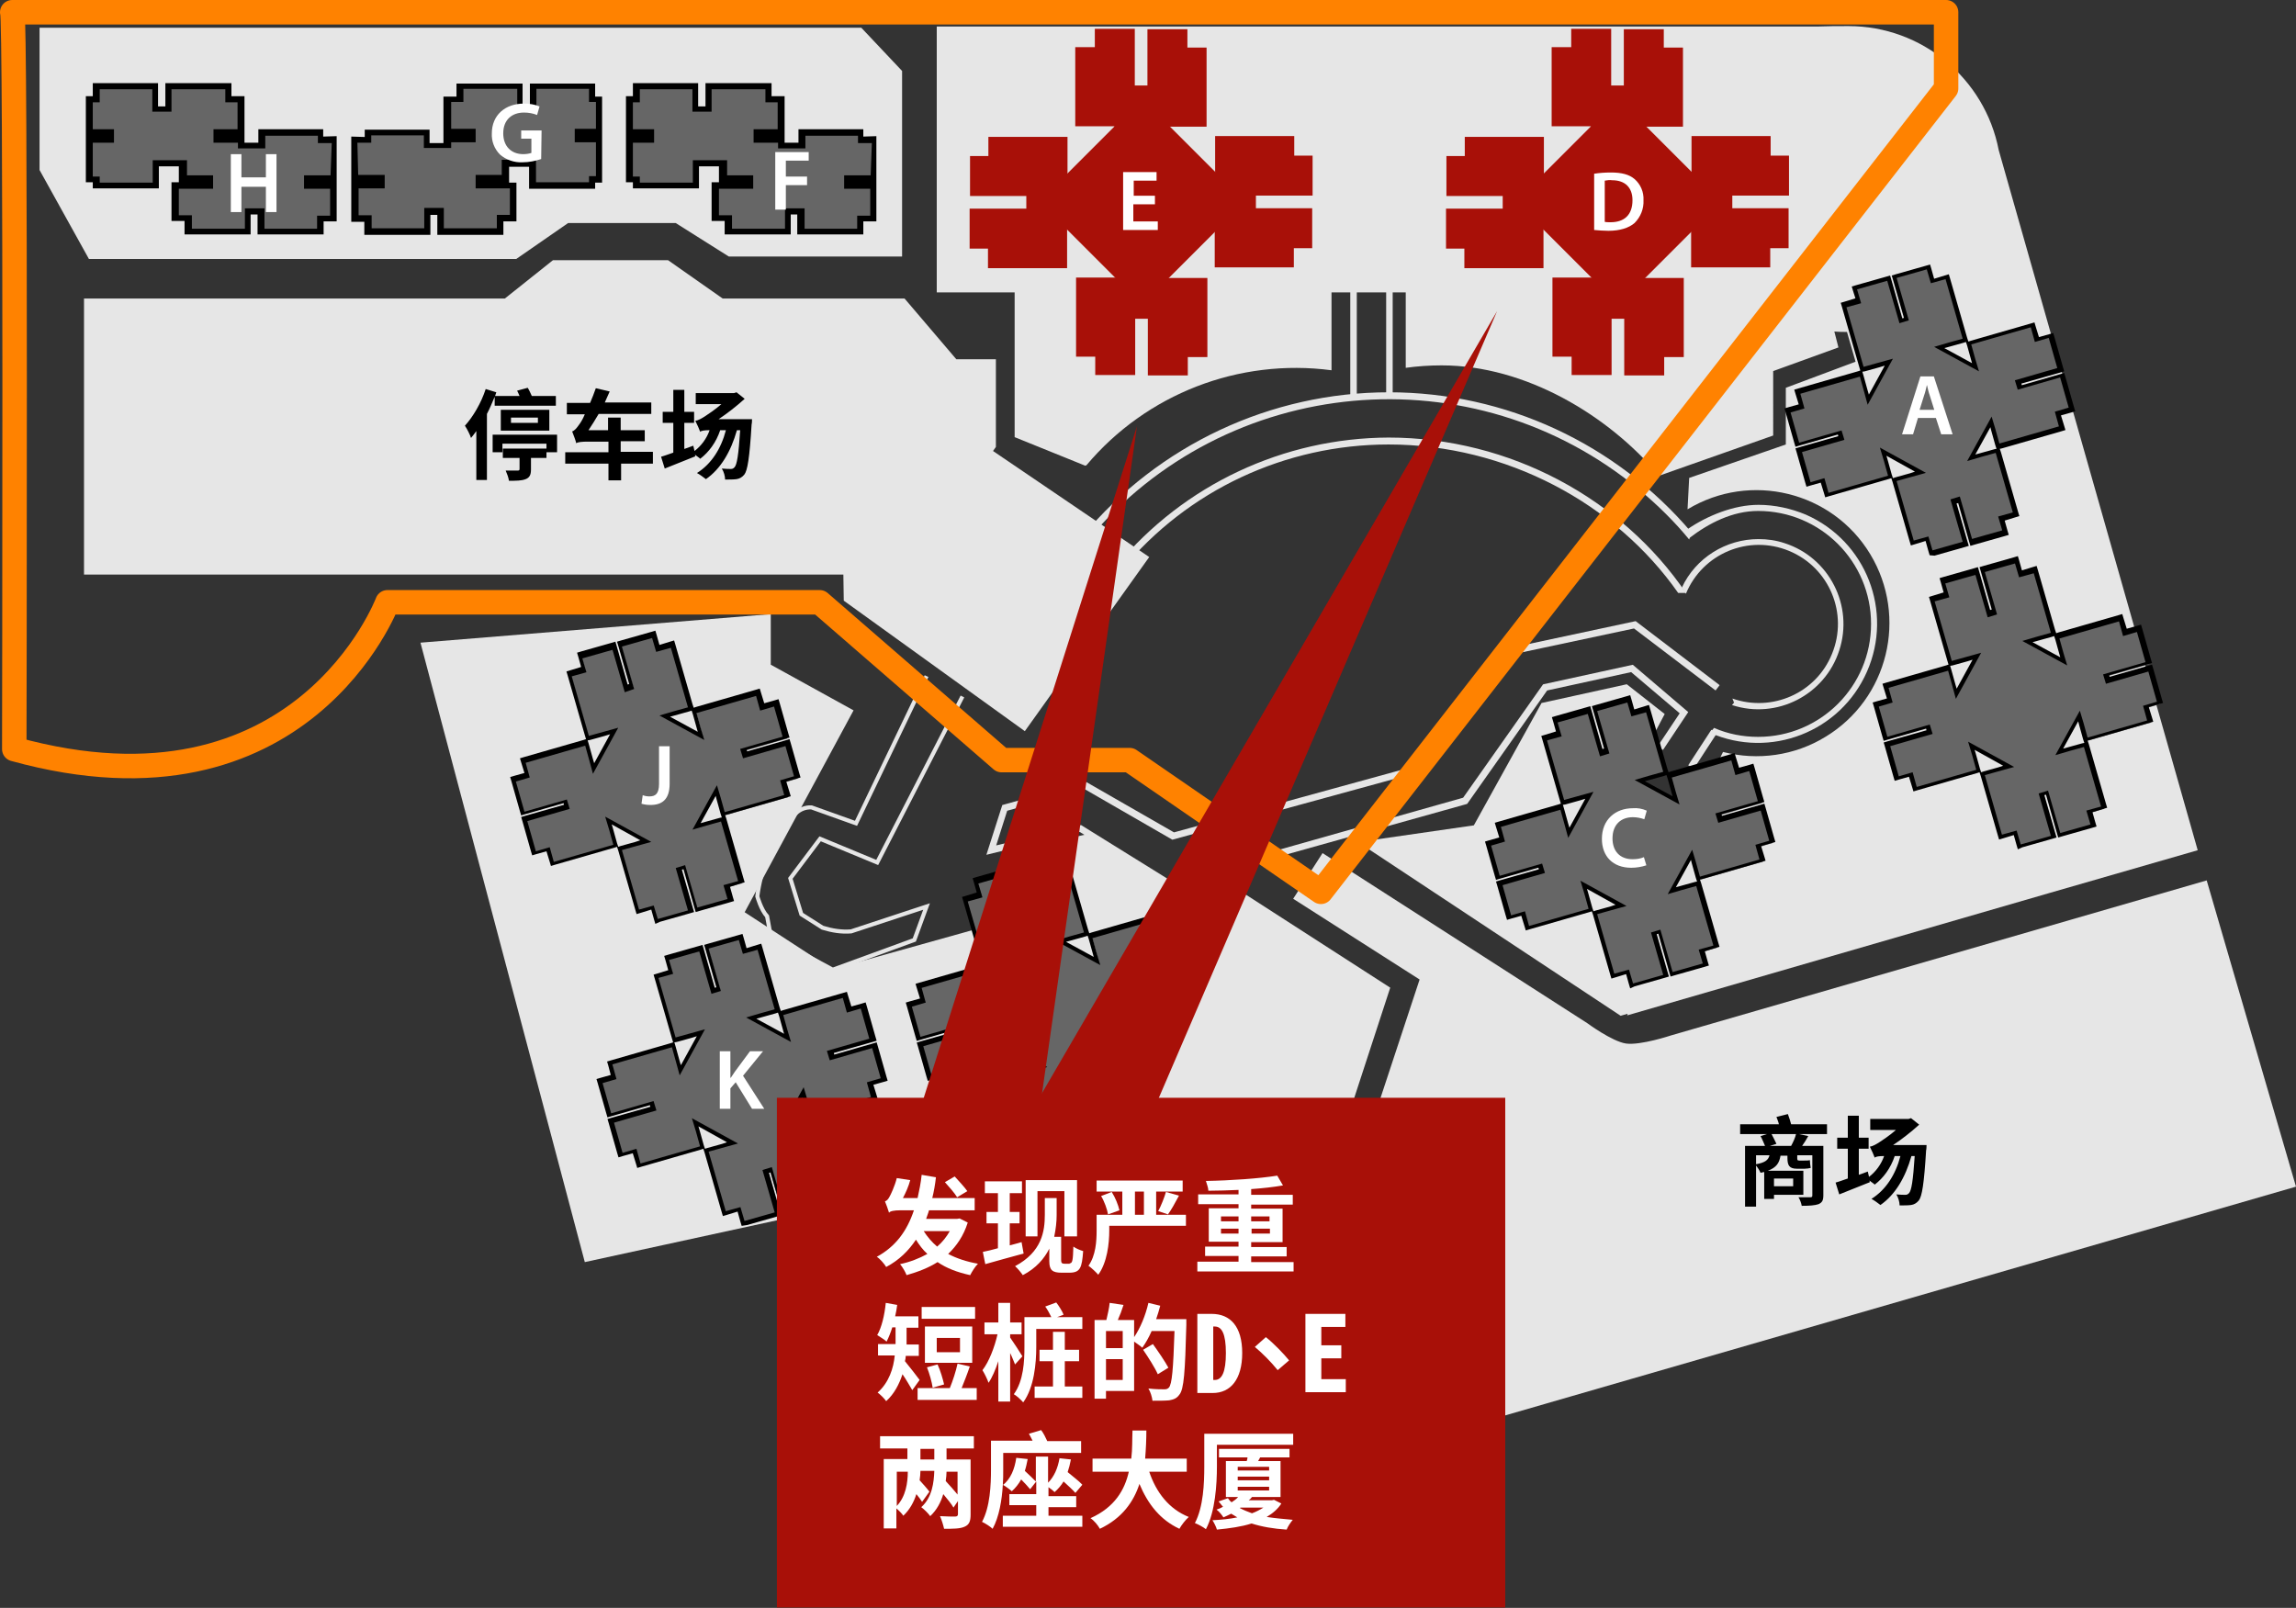 <?xml version="1.0" encoding="utf-8"?>
<!-- Generator: Adobe Illustrator 25.2.3, SVG Export Plug-In . SVG Version: 6.00 Build 0)  -->
<svg version="1.1" id="Layer_1" xmlns="http://www.w3.org/2000/svg" xmlns:xlink="http://www.w3.org/1999/xlink" x="0px" y="0px"
	 viewBox="0 0 563 394.3" style="enable-background:new 0 0 563 394.3;" xml:space="preserve">
<rect x="0" y="0" width="563" height="394.3" fill="#333333" stroke="none"/>
<style type="text/css">
	.st0{fill:#E6E6E6;}
	.st1{fill:none;stroke:#E6E6E6;stroke-miterlimit:10;}
	.st2{fill:#666666;}
	.st3{fill:#A81008;}
	.st4{fill:none;stroke:#FF8200;stroke-width:6;stroke-linecap:round;stroke-linejoin:round;}
	.st5{fill:#FFFFFF;}
	.st6{enable-background:new    ;}
</style>
<path id="Path_69" class="st0" d="M221.2,62.9h-42.5l-13-8.2h-26.4l-12.7,8.8H21.8L9.7,41.7V6.8h201.5l10,10.6V62.9z"/>
<path id="Path_70" class="st0" d="M243.5,110.6l0.7-1V88.1h-9.7l-12.7-14.9h-44.6l-13.4-9.4h-28.2l-11.8,9.4H20.6v67.7h186.2
	l0.1,6.4l44.4,32l30.5-42.7L243.5,110.6z"/>
<path id="Path_71" class="st0" d="M538.9,208.5L490.1,36.8c-3.4-17.6-18.9-30.4-36.8-30.4c-2.7,0-5.2,0-7.5,0.1H229.7v65.2h19.1
	v35.5l17.3,7l0.3-0.1c14.7-17.5,37.4-26.3,60.1-23.3V71.7h18.2v18.5c2.9-0.4,5.9-0.6,8.8-0.6c20.6,0,40.9,12.3,53.2,26.9l0.3,0.1
	l27.8-9.8V91l16-5.8l-1-3.9c1,0.1,2.1,0.1,3.1,0.1l2.1,7.3l-17.1,6.4V109l-23.7,8.2l-0.4,7.7c15.4-9.3,35.5-4.4,44.8,11
	s4.4,35.5-11,44.8c-7.5,4.6-16.6,5.9-25.1,3.7l-7.2,14.7l-5.5-0.4l-10-7.7l8.4-15.9l-9.3-7.3l-20.9,4.6l-16.6,30l-28.4,4.1
	l64.4,42.6l1.7-0.5L399,249l103.5-30l0,0L538.9,208.5z"/>
<path id="Path_72" class="st0" d="M563,291l-21.9-75.1l-131.3,38c0,0-7.5,2.5-11.1,2c-3.4-0.5-9.5-5-9.5-5l-64.9-41.7l-7.2,11.2
	l31,19.8l-16.6,50.3l26.4,51.9l6.3-4.3l2.8,9.6L563,291z"/>
<path id="Path_73" class="st0" d="M103.1,157.6l85.9-7V163l20.3,11.2l-26.7,49.5l21.5,14l37.9-10.6l4.9-18.2l20.9-4.6l19.7,13
	l11.5-2.1l41.9,27l-20.6,63.1l-126.8-6.7l-50.1,10.9L103.1,157.6z"/>
<path id="Path_74" class="st0" d="M431.2,123.8c-6.1,0-12.6,2.7-17.3,5.9v0.1l0.4,2.1c4.7-3.6,10.5-6.6,16.8-6.6
	c15.3,0,27.7,12.4,27.7,27.7s-12.4,27.7-27.7,27.7c-3.7,0-7.4-0.7-10.8-2.2l-1,1.2c14.8,6.5,32-0.2,38.5-15s-0.2-32-15-38.5
	C439.2,124.7,435.2,123.8,431.2,123.8L431.2,123.8z"/>
<path id="Path_75" class="st0" d="M431.2,132.2c-8,0-15.4,4.6-18.8,11.9l1,1.5c4.1-9.9,15.4-14.6,25.3-10.5s14.6,15.4,10.5,25.3
	c-3.9,9.6-14.7,14.3-24.4,10.9l0.4,1l-0.5,0.6c11,3.6,22.8-2.5,26.3-13.4c3.6-11-2.5-22.8-13.4-26.3
	C435.5,132.5,433.4,132.2,431.2,132.2L431.2,132.2z"/>
<path id="Path_76" class="st0" d="M340.6,96.2c-29,0-56.5,12.9-75.1,35.2l1.2,1.1c34-40.8,94.6-46.3,135.4-12.3
	c4.4,3.7,8.5,7.7,12.1,12.1l0.6-1.7C396.3,108.8,369.2,96.2,340.6,96.2z"/>
<path id="Path_77" class="st0" d="M273.9,138.6l1.2,1.1c16.1-19.5,40.1-30.7,65.4-30.7c28.8,0,55.6,14.4,71,36.4h1.9
	c-15.6-23-43.1-38.1-72.9-38.1C314.8,107.4,290.4,118.8,273.9,138.6z"/>
<g id="Group_147" transform="translate(910.562 407.387)">
	
		<rect id="Rectangle_80" x="-498.2" y="-224.5" transform="matrix(0.546 -0.838 0.838 0.546 -36.45 -514.63)" class="st0" width="10.4" height="1.6"/>
</g>
<g id="Group_148" transform="translate(738.274 381.019)">
	<path id="Path_78" class="st0" d="M-451.7-163.4l-21.8-13.6l-22.9,5.6l3.9-12.2l20.5-5.7l21.6,12.4l61.5-16.9l21.3-28.4l30.4-6.5
		l20.6,15.7l-1,1.3l-20-15.2l-29.1,6.2l-21.3,28.4l-62.8,17.2l-21.5-12.4l-19,5.3l-2.7,8.5l20.8-5l21.9,13.6l71.8-20.3l19.6-27.8
		l22-4.8l13.6,11.6l-6.2,9.3l-1.3-0.9l5.4-8.1l-11.9-10.1l-20.6,4.5l-19.6,27.8l-0.3,0.1L-451.7-163.4z"/>
</g>
<path id="Path_79" class="st0" d="M332.7,97.4V34.3h7.2v63.1h1.6V33.5c0-0.4-0.4-0.8-0.8-0.8l0,0h-8.8c-0.4,0-0.8,0.4-0.8,0.8l0,0
	v64.6L332.7,97.4z"/>
<path id="Path_80" class="st1" d="M227.2,165.8l-17.3,36.1L199,198c-1.5-0.1-2.9,0.5-3.9,1.5c0,0-7.6,6.7-9.4,20.3
	c0,0,0.9,3.3,2.4,4.9l0.9,4.9l15.2,8.2l20-7.3l3-8.2l-18.5,6.1c-2.4,0.2-4.7-0.2-7-0.9l-5.2-3.3l-2.7-8.8l7.3-9.7l14,5.8l20.9-40.7"
	/>
<g id="Group_149" transform="translate(517.551 248.991)">
	<path id="Path_81" class="st2" d="M-438.6-214.6v-1.9h-14.7v3.5h-5.1v-11.6h-3.2v-3.2h-14.5v5.5h-3.2v-5.5H-494v3.2h-1.7v19.6h1.7
		v1.5h14.7v-5.5h6.4v5.5l-1.8,0.1v7.8h3.2v3.3h14.7v-5.5h3.2v5.5h14.9v-3.2h3.2v-19.2L-438.6-214.6L-438.6-214.6z"/>
	<path id="Path_82" d="M-438.3-215.5v-1.8h-15.9v3.3h-3.4v-11.4h-3.2v-3.2H-477v5.7h-1.8v-5.7h-16v3.2h-1.7v21.1h1.7v1.5h16.2v-5.4
		h4.9l0,0l0,0v3.9h-1.8v9.5h3.2v3.3h16.2v-4.9h1.7v4.9h16.2v-3.2h3.2v-20.9L-438.3-215.5L-438.3-215.5z M-436.5-206h-6.5v3.3h6.4
		v6.6h-3.2v3.2h-12.9v-5h-4.8v5h-13v-3.3h-3.2v-6.5h0.2l0,0h8.2v-3.3h-6.4v-3.7h-8.4v5.5h-13v-1.5h-1.7v-8.3h5.2v-3.3h-5.2v-6.6h1.7
		v-3.2h12.9v5.5h4.7v-5.5h13.2v3.2h3v6.6h-0.1h-5.8v3.3h6v1.4h6.7v-3.1h12.9v1.8h3.4L-436.5-206z"/>
</g>
<g id="Group_150" transform="translate(649.992 248.991)">
	<path id="Path_83" class="st2" d="M-438.6-214.6v-1.9h-14.7v3.5h-5.1v-11.6h-3.2v-3.2h-14.5v5.5h-3.2v-5.5H-494v3.2h-1.7v19.6h1.7
		v1.5h14.7v-5.5h6.4v5.5l-1.8,0.1v7.8h3.2v3.3h14.7v-5.5h3.2v5.5h14.9v-3.2h3.2v-19.2L-438.6-214.6L-438.6-214.6z"/>
	<path id="Path_84" d="M-438.3-215.5v-1.8h-15.9v3.3h-3.4v-11.4h-3.2v-3.2H-477v5.7h-1.8v-5.7h-16v3.2h-1.7v21.1h1.7v1.5h16.2v-5.4
		h4.9l0,0l0,0v3.9h-1.8v9.5h3.2v3.3h16.2v-4.9h1.6v4.9h16.2v-3.2h3.2v-20.9L-438.3-215.5L-438.3-215.5z M-436.5-206h-6.5v3.3h6.4
		v6.6h-3.2v3.2h-12.9v-5h-4.8v5h-13v-3.3h-3.2v-6.5h0.2l0,0h8.2v-3.3h-6.4v-3.7h-8.4v5.5h-13v-1.5h-1.7v-8.3h5.2v-3.3h-5.2v-6.6h1.7
		v-3.2h12.9v5.5h4.7v-5.5h13.2v3.2h3v6.6h-0.1h-5.8v3.3h6v1.4h6.7v-3.1h12.9v1.8h3.4L-436.5-206z"/>
</g>
<g id="Group_151" transform="translate(582.634 248.991)">
	<path id="Path_85" class="st2" d="M-492.9-214.6v-1.9h14.7v3.5h5.1v-11.6h3.2v-3.2h14.5v5.5h3.2v-5.5h14.6v3.2h1.7v19.6h-1.7v1.5
		h-14.7v-5.5h-6.4v5.5l1.8,0.1v7.8h-3.2v3.3h-14.7v-5.5h-3.2v5.5h-14.9v-3.2h-3.2v-19.2L-492.9-214.6L-492.9-214.6z"/>
	<path id="Path_86" d="M-496.5-215.5v20.9h3.2v3.2h16.2v-4.9h1.7v4.9h16.2v-3.3h3.2v-9.5h-1.8v-3.9l0,0l0,0h4.9v5.4h16.2v-1.5h1.7
		v-21.1h-1.7v-3.2h-16v5.7h-1.8v-5.7h-16.2v3.2h-3.2v11.4h-3.4v-3.3h-15.9v1.8L-496.5-215.5z M-495-214h3.4v-1.8h12.9v3.1h6.7v-1.4
		h6v-3.3h-5.9h-0.1v-6.6h3v-3.2h13.2v5.5h4.7v-5.5h12.9v3.2h1.7v6.6h-5.2v3.3h5.2v8.3h-1.7v1.5h-13v-5.5h-8.4v3.7h-6.4v3.3h8.2l0,0
		h0.2v6.5h-3.2v3.3h-13v-5h-4.8v5h-12.9v-3.2h-3.2v-6.6h6.4v-3.3h-6.5L-495-214z"/>
</g>
<g id="Group_152" transform="translate(734.262 235.565)">
	
		<rect id="Rectangle_81" x="-472.1" y="-203.9" transform="matrix(0.707 -0.707 0.707 0.707 -1.508 -375.716)" class="st3" width="35.7" height="35.7"/>
	<path id="Path_87" class="st3" d="M-443.1-223.9v-4.5h-9.8v13.8h-3.1v-13.9h-9.8v4.5h-4.8v19.4h9.6v0.1h22.6v-19.4L-443.1-223.9
		L-443.1-223.9z"/>
	<path id="Path_88" class="st3" d="M-465.7-148.1v4.5h9.8v-13.8h3.1v13.9h9.8v-4.5h4.8v-19.4h-9.6v-0.1h-22.6v19.4L-465.7-148.1
		L-465.7-148.1z"/>
	<path id="Path_89" class="st3" d="M-417-174.7h4.5v-9.8h-13.8v-3.1h13.9v-9.8h-4.5v-4.8h-19.4v9.6h-0.1v22.6h19.4V-174.7z"/>
	<path id="Path_90" class="st3" d="M-491.9-197.3h-4.5v9.8h13.8v3.1h-13.9v9.8h4.5v4.8h19.4v-9.6h0.1V-202h-19.4V-197.3z"/>
</g>
<g id="Group_153" transform="translate(851.077 235.565)">
	
		<rect id="Rectangle_82" x="-472.1" y="-203.9" transform="matrix(0.707 -0.707 0.707 0.707 -1.508 -375.716)" class="st3" width="35.7" height="35.7"/>
	<path id="Path_91" class="st3" d="M-443.1-223.9v-4.5h-9.8v13.8h-3.1v-13.9h-9.8v4.5h-4.8v19.4h9.6v0.1h22.6v-19.4L-443.1-223.9
		L-443.1-223.9z"/>
	<path id="Path_92" class="st3" d="M-465.7-148.1v4.5h9.8v-13.8h3.1v13.9h9.8v-4.5h4.8v-19.4h-9.6v-0.1h-22.6v19.4L-465.7-148.1
		L-465.7-148.1z"/>
	<path id="Path_93" class="st3" d="M-417-174.7h4.5v-9.8h-13.8v-3.1h13.9v-9.8h-4.5v-4.8h-19.4v9.6h-0.1v22.6h19.4V-174.7z"/>
	<path id="Path_94" class="st3" d="M-491.9-197.3h-4.5v9.8h13.8v3.1h-13.9v9.8h4.5v4.8h19.4v-9.6h0.1V-202h-19.4V-197.3z"/>
</g>
<g id="Path_95" transform="translate(-267.635 -38.74)">
	<path class="st2" d="M741.1,174.3l-0.1-0.5l-0.9-2.9l-3.1,0.9l-0.5,0.1l-0.1-0.5l-4.2-14.6l-0.1-0.5l0.5-0.1l3.6-1l2.4-0.7
		l-9.2-5.1l0.6,2.2l1,3.6l0.1,0.5l-0.5,0.1L716,160l-0.5,0.1l-0.1-0.5l-0.9-3.1l-2.9,0.9l-0.5,0.1L711,157l-2.1-7.4l-0.1-0.5
		l0.5-0.1l10-2.9l-0.4-1.4l-9.9,2.9l-0.5,0.1l-0.1-0.5l-2.1-7.4l-0.1-0.5l0.5-0.1l2.9-0.9l-0.9-3.1l-0.1-0.5l0.5-0.1l14.6-4.2
		l0.5-0.1l0.1,0.5l1,3.6l0.6,2.1l5.1-9.2l-2.5,0.7l-3.6,1l-0.5,0.1l-0.1-0.5l-4.2-14.6l-0.1-0.5l0.5-0.1l3.1-0.9l-0.9-2.9l-0.1-0.5
		l0.5-0.1l7.4-2.1l0.5-0.1l0.1,0.5l2.9,10l1.4-0.4l-2.9-9.9l-0.1-0.5l0.5-0.1l7.4-2.1l0.5-0.1l0.1,0.5l0.9,2.9l3.1-0.9l0.5-0.1
		l0.1,0.5l4.2,14.6l0.1,0.5l-0.5,0.1l-3.6,1l-2.2,0.7l8.9,4.9l-0.5-1.9l-1-3.6l-0.1-0.5l0.5-0.1l14.6-4.2l0.5-0.1l0.1,0.5l0.9,3.1
		l2.9-0.9l0.5-0.1l0.1,0.5l2.1,7.4l0.1,0.5l-0.5,0.1l-10,2.9l0.4,1.4l9.9-2.9l0.5-0.1l0.1,0.5l2.1,7.4l0.1,0.5l-0.5,0.1L772,140
		l0.9,3.1l0.1,0.5l-0.5,0.1l-14.6,4.2l-0.5,0.1l-0.1-0.5l-1-3.6l-0.5-1.8l-4.9,8.8l2.3-0.7l3.6-1l0.5-0.1l0.1,0.5l4.2,14.6l0.1,0.5
		l-0.5,0.1l-3.1,0.9l0.9,2.9l0.1,0.5l-0.5,0.1l-7.4,2.1l-0.5,0.1l-0.1-0.5l-2.9-10l-1.3,0.4l2.9,9.9l0.1,0.5L749,172l-7.4,2.1
		L741.1,174.3z"/>
	<path d="M741.5,173.7l7.4-2.1l-3-10.4l2.3-0.7l3,10.4l7.4-2.1l-1-3.4l3.6-1l-4.2-14.6l-3.6,1l-3.4,1l6-10.9l0.9,3l1,3.6l14.6-4.2
		l-1-3.6l3.4-1l-2.1-7.4l-10.4,3l-0.7-2.3l10.4-3l-2.1-7.4l-3.4,1l-1-3.6l-14.6,4.2l1,3.6l0.9,3l-11-6l3.4-1l3.6-1l-4.2-14.6l-3.6,1
		l-1-3.4l-7.4,2.1l3,10.4l-2.3,0.7l-3-10.4l-7.4,2.1l1,3.4l-3.6,1l4.2,14.6l3.6-1l3.6-1l0,0l-6.2,11.3l-0.9-3.3l-1-3.6l-14.6,4.2
		l1,3.6l-3.4,1l2.1,7.4l10.4-3l0.7,2.3l-10.4,3l2.1,7.4l3.4-1l1,3.6l14.6-4.2l-1-3.6l-1-3.3l11.3,6.2l-3.6,1l-3.6,1l4.2,14.6l3.6-1
		L741.5,173.7 M740.8,174.9l-0.3-1l-0.7-2.5l-2.6,0.8l-1,0.3l-0.3-1l-4.2-14.6l-0.3-0.9l-0.6,0.2l-14.6,4.2l-1,0.3l-0.3-1l-0.8-2.6
		l-2.5,0.7l-1,0.3l-0.3-1l-2.1-7.4l-0.3-1l1-0.3l9.5-2.7l-0.1-0.4l-9.4,2.7l-1,0.3l-0.3-1l-2.1-7.4l-0.3-1l1-0.3l2.5-0.7l-0.8-2.6
		l-0.3-1l1-0.3l14.6-4.2l0.6-0.2l-0.3-1l-4.2-14.6l-0.3-1l1-0.3l2.6-0.8L722,110l-0.3-1l1-0.3l7.4-2.1l1-0.3l0.3,1l2.7,9.5l0.4-0.1
		l-2.7-9.4l-0.3-1l1-0.3l7.4-2.1l1-0.3l0.3,1l0.7,2.5l2.6-0.8l1-0.3l0.3,1l4.2,14.6l0.3,0.9l0.6-0.2l14.6-4.2l1-0.3l0.3,1l0.8,2.6
		l2.5-0.7l1-0.3l0.3,1l2.1,7.4l0.3,1l-1,0.3l-9.5,2.7l0.1,0.4l9.4-2.7l1-0.3l0.3,1l2.1,7.4l0.3,1l-1,0.3l-2.5,0.7l0.8,2.6l0.3,1
		l-1,0.3l-14.6,4.2l-0.5,0.1l0.3,0.9l4.2,14.6l0.3,1l-1,0.3l-2.6,0.8l0.7,2.5l0.3,1l-1,0.3l-7.4,2.1l-1,0.3l-0.3-1l-2.7-9.5
		l-0.4,0.1l2.7,9.4l0.3,1l-1,0.3L742,175L740.8,174.9z M730.2,150.5l0.3,1l1,3.6l0.3,0.9l0.6-0.2l3.6-1l1.2-0.4L730.2,150.5z
		 M755.7,143.5l-3.7,6.7l1.1-0.3l3.6-1l0.5-0.1l-0.3-0.9l-1-3.6L755.7,143.5z M724.3,129.9l0.3,1l1,3.6l0.3,1l3.9-7.1l-1.3,0.4
		l-3.6,1L724.3,129.9z M744.4,124.1l6.8,3.7l-0.2-0.7l-1-3.6l-0.3-0.9l-0.6,0.2l-3.6,1L744.4,124.1z"/>
</g>
<g id="Path_96" transform="translate(-222.564 -103.926)">
	<path class="st2" d="M622.6,345.7l-0.1-0.5l-0.9-2.9l-3.1,0.9l-0.5,0.1l-0.1-0.5l-4.2-14.6l-0.1-0.5l0.5-0.1l3.6-1l2.4-0.7
		l-9.2-5.1l0.6,2.2l1,3.6l0.1,0.5l-0.5,0.1l-14.6,4.2l-0.5,0.1l-0.1-0.5l-0.9-3.1l-2.9,0.9l-0.5,0.1l-0.1-0.5l-2.1-7.4l-0.1-0.5
		l0.5-0.1l10-2.9l-0.4-1.4l-9.9,2.9l-0.5,0.1l-0.1-0.5l-2.1-7.4l-0.1-0.5l0.5-0.1l2.9-0.9l-0.9-3.1l-0.1-0.5l0.5-0.1l14.6-4.2
		l0.5-0.1l0.1,0.5l1,3.6l0.6,2.1l5.1-9.2l-2.5,0.7l-3.6,1l-0.5,0.1l-0.1-0.5l-4.2-14.6l-0.1-0.5l0.5-0.1l3.1-0.9l-0.9-2.9l-0.1-0.5
		l0.5-0.1l7.4-2.1l0.5-0.1l0.1,0.5l2.9,10l1.4-0.4l-2.9-9.9l-0.1-0.5l0.5-0.1l7.4-2.1l0.5-0.1l0.1,0.5l0.9,2.9l3.1-0.9l0.5-0.1
		l0.1,0.5l4.2,14.6l0.1,0.5l-0.5,0.1l-3.6,1l-2.2,0.7l8.9,4.9l-0.5-1.9l-1-3.6l-0.1-0.5l0.5-0.1l14.6-4.2l0.5-0.1l0.1,0.5l0.9,3.1
		l2.9-0.9l0.5-0.1l0.1,0.5l2.1,7.4l0.1,0.5l-0.5,0.1l-10,2.9l0.4,1.4l9.9-2.9l0.5-0.1l0.1,0.5l2.1,7.4l0.1,0.5l-0.5,0.1l-2.9,0.9
		l0.9,3.1l0.1,0.5l-0.5,0.1l-14.6,4.2l-0.5,0.1l-0.1-0.5l-1-3.6l-0.5-1.8l-4.9,8.8l2.3-0.7l3.6-1l0.5-0.1l0.1,0.5l4.2,14.6l0.1,0.5
		l-0.5,0.1l-3.1,0.9l0.9,2.9l0.1,0.5l-0.5,0.1L633,343l-0.5,0.1l-0.1-0.5l-2.9-10l-1.4,0.4l2.9,9.9l0.1,0.5l-0.5,0.1l-7.4,2.1
		L622.6,345.7z"/>
	<path d="M623,345.1l7.4-2.1l-3-10.4l2.3-0.7l3,10.4l7.4-2.1l-1-3.4l3.6-1l-4.2-14.6l-3.6,1l-3.4,1l6-10.9l0.9,3l1,3.6l14.6-4.2
		l-1-3.6l3.4-1l-2.1-7.4l-10.4,3l-0.7-2.3l10.4-3l-2.1-7.4l-3.4,1l-1-3.6l-14.6,4.2l1,3.6l0.9,3l-11-6l3.4-1l3.6-1l-4.2-14.6l-3.6,1
		l-1-3.4l-7.4,2.1l3,10.4l-2.3,0.7l-3-10.4l-7.4,2.1l1,3.4l-3.6,1l4.2,14.6l3.6-1l3.6-1l0,0l-6.2,11.3l-0.9-3.3l-1-3.6l-14.6,4.2
		l1,3.6l-3.4,1l2.1,7.4l10.4-3l0.7,2.3l-10.4,3l2.1,7.4l3.4-1l1,3.6l14.6-4.2l-1-3.6l-1-3.3l11.3,6.2l-3.6,1l-3.6,1l4.2,14.6l3.6-1
		L623,345.1 M622.3,346.3l-0.3-1l-0.7-2.5l-2.6,0.8l-1,0.3l-0.3-1l-4.2-14.6l-0.3-0.9l-0.6,0.2l-14.6,4.2l-1,0.3l-0.3-1l-0.8-2.6
		l-2.5,0.7l-1,0.3l-0.3-1l-2.1-7.4l-0.3-1l1-0.3l9.5-2.7l-0.1-0.4l-9.4,2.7l-1,0.3l-0.3-1l-2.1-7.4l-0.3-1l1-0.3l2.5-0.7l-0.8-2.6
		l-0.3-1l1-0.3l14.6-4.2l0.6-0.2l-0.3-1l-4.2-14.6l-0.3-1l1-0.3l2.6-0.8l-0.7-2.5l-0.3-1l1-0.3l7.4-2.1l1-0.3l0.3,1l2.7,9.5l0.4-0.1
		l-2.7-9.4l-0.3-1l1-0.3l7.4-2.1l1-0.3l0.3,1l0.7,2.5l2.6-0.8l1-0.3l0.3,1l4.2,14.6l0.3,0.9l0.6-0.2l14.6-4.2l1-0.3l0.3,1l0.8,2.6
		l2.5-0.7l1-0.3l0.3,1l2.1,7.4l0.3,1l-1,0.3l-9.5,2.7l0.1,0.4l9.4-2.7l1-0.3l0.3,1l2.1,7.4l0.3,1l-1,0.3l-2.5,0.7l0.8,2.6l0.3,1
		l-1,0.3l-14.6,4.2l-0.5,0.1l0.3,0.9l4.2,14.6l0.3,1l-1,0.3l-2.6,0.8l0.7,2.5l0.3,1l-1,0.3l-7.4,2.1l-1,0.3l-0.3-1l-2.7-9.5
		l-0.4,0.1l2.7,9.4l0.3,1l-1,0.3l-7.4,2.1L622.3,346.3z M611.7,321.9l0.3,1l1,3.6l0.3,0.9l0.6-0.2l3.6-1l1.2-0.4L611.7,321.9z
		 M637.2,314.8l-3.7,6.7l1.1-0.3l3.6-1l0.5-0.1l-0.3-0.9l-1-3.6L637.2,314.8z M605.8,301.3l0.3,1l1,3.6l0.3,1l3.9-7.1l-1.3,0.4
		l-3.6,1L605.8,301.3z M625.9,295.5l6.8,3.7l-0.2-0.7l-1-3.6l-0.3-0.9l-0.6,0.2l-3.6,1L625.9,295.5z"/>
</g>
<g id="Path_97" transform="translate(-135.401 -128.138)">
	<path class="st2" d="M393.5,409.3l-0.1-0.5l-0.9-2.9l-3.1,0.9l-0.5,0.1l-0.1-0.5l-4.2-14.6l-0.1-0.5l0.5-0.1l3.6-1l2.4-0.7
		l-9.2-5.1l0.6,2.2l1,3.6l0.1,0.5l-0.5,0.1l-14.6,4.2l-0.5,0.1l-0.1-0.5l-0.9-3.1l-2.9,0.9l-0.5,0.1l-0.1-0.5l-2.1-7.4l-0.1-0.5
		l0.5-0.1l10-2.9l-0.4-1.4l-9.9,2.9l-0.5,0.1l-0.1-0.5l-2.1-7.4l-0.1-0.5l0.5-0.1l2.9-0.9l-0.9-3.1l-0.1-0.5l0.5-0.1l14.6-4.2
		l0.5-0.1l0.1,0.5l1,3.6l0.6,2.1l5.1-9.2l-2.5,0.7l-3.6,1l-0.5,0.1l-0.1-0.5l-4.2-14.6l-0.1-0.5l0.5-0.1l3.1-0.9l-0.9-2.9l-0.1-0.5
		l0.5-0.1l7.4-2.1l0.5-0.1l0.1,0.5l2.9,10l1.4-0.4l-2.9-9.9l-0.1-0.5l0.5-0.1l7.4-2.1l0.5-0.1l0.1,0.5l0.9,2.9l3.1-0.9l0.5-0.1
		l0.1,0.5l4.2,14.6l0.1,0.5l-0.5,0.1l-3.6,1l-2.2,0.7l8.9,4.9l-0.5-1.9l-1-3.6l-0.1-0.5l0.5-0.1l14.6-4.2l0.5-0.1l0.1,0.5l0.9,3.1
		l2.9-0.9l0.5-0.1l0.1,0.5l2.1,7.4l0.1,0.5l-0.5,0.1l-10,2.9l0.4,1.4l9.9-2.9l0.5-0.1l0.1,0.5l2.1,7.4l0.1,0.5l-0.5,0.1l-2.9,0.9
		l0.9,3.1l0.1,0.5l-0.5,0.1l-14.6,4.2l-0.5,0.1l-0.1-0.5l-1-3.6l-0.5-1.8l-4.9,8.8l2.3-0.7l3.6-1l0.5-0.1l0.1,0.5l4.2,14.6l0.1,0.5
		l-0.5,0.1l-3.1,0.9l0.9,2.9l0.1,0.5l-0.5,0.1l-7.4,2.1l-0.5,0.1l-0.1-0.5l-2.9-10l-1.4,0.4l2.9,9.9l0.1,0.5l-0.5,0.1l-7.4,2.1
		L393.5,409.3z"/>
	<path d="M393.8,408.7l7.4-2.1l-3-10.4l2.3-0.7l3,10.4l7.4-2.1l-1-3.4l3.6-1l-4.2-14.6l-3.6,1l-3.4,1l6-10.9l0.9,3l1,3.6l14.6-4.2
		l-1-3.6l3.4-1l-2.1-7.4l-10.4,3L414,367l10.4-3l-2.1-7.4l-3.4,1l-1-3.6l-14.6,4.2l1,3.6l0.9,3l-11-6l3.4-1l3.6-1l-4.2-14.6l-3.6,1
		l-1-3.4L385,342l3,10.4l-2.3,0.7l-3-10.4l-7.4,2.1l1,3.4l-3.6,1l4.2,14.6l3.6-1l3.6-1l0,0l-6.2,11.3l-0.9-3.3l-1-3.6l-14.6,4.2
		l1,3.6l-3.4,1l2.1,7.4l10.4-3l0.7,2.3l-10.4,3l2.1,7.4l3.4-1l1,3.6l14.6-4.2l-1-3.6l-1-3.3l11.3,6.2l-3.6,1l-3.6,1l4.2,14.6l3.6-1
		L393.8,408.7 M393.1,410l-0.3-1l-0.7-2.5l-2.6,0.8l-1,0.3l-0.3-1L384,392l-0.3-0.9l-0.6,0.2l-14.6,4.2l-1,0.3l-0.3-1l-0.8-2.6
		l-2.5,0.7l-1,0.3l-0.3-1l-2.1-7.4l-0.3-1l1-0.3l9.5-2.7l-0.1-0.4l-9.4,2.7l-1,0.3l-0.3-1l-2.1-7.4l-0.3-1l1-0.3l2.5-0.7l-0.8-2.6
		l-0.3-1l1-0.3l14.6-4.2l0.6-0.2l-0.3-1l-4.2-14.6l-0.3-1l1-0.3l2.6-0.8l-0.7-2.5l-0.3-1l1-0.3l7.4-2.1l1-0.3l0.3,1l2.7,9.5l0.4-0.1
		l-2.7-9.4l-0.3-1l1-0.3l7.4-2.1l1-0.3l0.3,1l0.7,2.5l2.6-0.8l1-0.3l0.3,1l4.2,14.6l0.3,0.9l0.6-0.2l14.6-4.2l1-0.3l0.3,1l0.8,2.6
		l2.5-0.7l1-0.3l0.3,1l2.1,7.4l0.3,1l-1,0.3l-9.5,2.7l0.1,0.4l9.4-2.7l1-0.3l0.3,1l2.1,7.4l0.3,1l-1,0.3l-2.5,0.7l0.8,2.6l0.3,1
		l-1,0.3l-14.6,4.2l-0.5,0.1l0.3,0.9l4.2,14.6l0.3,1l-1,0.3l-2.6,0.8l0.7,2.5l0.3,1l-1,0.3l-7.4,2.1l-1,0.3l-0.3-1l-2.7-9.5
		l-0.4,0.1l2.7,9.4l0.3,1l-1,0.3l-7.4,2.1L393.1,410z M382.5,385.5l0.3,1l1,3.6l0.3,0.9l0.6-0.2l3.6-1l1.2-0.4L382.5,385.5z
		 M408,378.5l-3.7,6.7l1.1-0.3l3.6-1l0.5-0.1l-0.3-0.9l-1-3.6L408,378.5z M376.6,364.9l0.3,1l1,3.6l0.3,1l3.9-7.1l-1.3,0.4l-3.6,1
		L376.6,364.9z M396.8,359.1l6.8,3.7l-0.2-0.7l-1-3.6l-0.3-0.9l-0.6,0.2l-3.6,1L396.8,359.1z"/>
</g>
<g id="Path_98" transform="translate(-88.839 -139.685)">
	<path class="st2" d="M271.1,439.7l-0.1-0.5l-0.9-2.9l-3.1,0.9l-0.5,0.1l-0.1-0.5l-4.2-14.6l-0.1-0.5l0.5-0.1l3.6-1l2.4-0.7
		l-9.2-5.1l0.6,2.2l1,3.6l0.1,0.5l-0.5,0.1l-14.6,4.2l-0.5,0.1l-0.1-0.5l-0.9-3.1l-2.9,0.9l-0.5,0.1l-0.1-0.5l-2.1-7.4l-0.1-0.5
		l0.5-0.1l10-2.9l-0.4-1.4L239,413l-0.5,0.1l-0.1-0.5l-2.1-7.4l-0.1-0.5l0.5-0.1l2.9-0.9l-0.9-3.1l-0.1-0.5l0.5-0.1l14.6-4.2
		l0.5-0.1l0.1,0.5l1,3.6l0.6,2.1l5.1-9.2l-2.5,0.7l-3.6,1l-0.5,0.1l-0.1-0.5l-4.2-14.6l-0.1-0.5l0.5-0.1l3.1-0.9l-0.9-2.9l-0.1-0.5
		l0.5-0.1l7.4-2.1l0.5-0.1l0.1,0.5l2.9,10l1.4-0.4l-2.9-9.9L262,372l0.5-0.1l7.4-2.1l0.5-0.1l0.1,0.5l0.9,2.9l3.1-0.9l0.5-0.1
		l0.1,0.5l4.2,14.6l0.1,0.5l-0.5,0.1l-3.6,1l-2.2,0.7l8.9,4.9l-0.5-1.9l-1-3.6l-0.1-0.5l0.5-0.1l14.6-4.2l0.5-0.1l0.1,0.5l0.9,3.1
		l2.9-0.9l0.5-0.1l0.1,0.5l2.1,7.4l0.1,0.5l-0.5,0.1l-10,2.9l0.4,1.4l9.9-2.9l0.5-0.1l0.1,0.5l2.1,7.4l0.1,0.5l-0.5,0.1l-2.9,0.9
		l0.9,3.1l0.1,0.5l-0.5,0.1l-14.6,4.2l-0.5,0.1l-0.1-0.5l-1-3.6l-0.5-1.8l-4.9,8.8l2.3-0.7l3.6-1l0.5-0.1l0.1,0.5l4.2,14.6l0.1,0.5
		l-0.5,0.1l-3.1,0.9l0.9,2.9l0.1,0.5l-0.5,0.1l-7.4,2.1l-0.5,0.1l-0.1-0.5l-2.9-10l-1.4,0.4l2.9,9.9l0.1,0.5l-0.5,0.1l-7.4,2.1
		L271.1,439.7z"/>
	<path d="M271.4,439.1l7.4-2.1l-3-10.4l2.3-0.7l3,10.4l7.4-2.1l-1-3.4l3.6-1l-4.2-14.6l-3.6,1l-3.4,1l6-10.9l0.9,3l1,3.6l14.6-4.2
		l-1-3.6l3.4-1l-2.1-7.4l-10.4,3l-0.7-2.3l10.4-3l-2.1-7.4l-3.4,1l-1-3.6l-14.6,4.2l1,3.6l0.9,3l-11-6l3.4-1l3.6-1l-4.2-14.6l-3.6,1
		l-1-3.4l-7.4,2.1l3,10.4l-2.3,0.7l-3-10.4l-7.4,2.1l1,3.4l-3.6,1l4.2,14.6l3.6-1l3.6-1l0,0l-6.2,11.3l-0.9-3.3l-1-3.6l-14.6,4.2
		l1,3.6l-3.4,1l2.1,7.4l10.4-3l0.7,2.3l-10.4,3l2.1,7.4l3.4-1l1,3.6l14.6-4.2l-1-3.6l-1-3.3l11.3,6.2l-3.6,1l-3.6,1l4.2,14.6l3.6-1
		L271.4,439.1 M270.7,440.3l-0.3-1l-0.7-2.5l-2.6,0.8l-1,0.3l-0.3-1l-4.2-14.6l-0.3-0.9l-0.6,0.2l-14.6,4.2l-1,0.3l-0.3-1l-0.8-2.6
		l-2.5,0.7l-1,0.3l-0.3-1l-2.1-7.4l-0.3-1l1-0.3l9.5-2.7l-0.1-0.4l-9.4,2.7l-1,0.3l-0.3-1l-2.1-7.4l-0.3-1l1-0.3l2.5-0.7L238,401
		l-0.3-1l1-0.3l14.6-4.2l0.6-0.2l-0.3-1l-4.2-14.6l-0.3-1l1-0.3l2.6-0.8l-0.7-2.5l-0.3-1l1-0.3l7.4-2.1l1-0.3l0.3,1l2.7,9.5l0.4-0.1
		l-2.7-9.4l-0.3-1l1-0.3l7.4-2.1l1-0.3l0.3,1l0.7,2.5l2.6-0.8l1-0.3l0.3,1l4.2,14.6l0.3,0.9l0.6-0.2l14.6-4.2l1-0.3l0.3,1l0.8,2.6
		l2.5-0.7l1-0.3l0.3,1l2.1,7.4l0.3,1l-1,0.3l-9.5,2.7l0.1,0.4l9.4-2.7l1-0.3l0.3,1l2.1,7.4l0.3,1l-1,0.3l-2.5,0.7l0.8,2.6l0.3,1
		l-1,0.3l-14.6,4.2l-0.5,0.1l0.3,0.9l4.2,14.6l0.3,1l-1,0.3l-2.6,0.8l0.7,2.5l0.3,1l-1,0.3l-7.4,2.1l-1,0.3l-0.3-1l-2.7-9.5
		l-0.4,0.1l2.7,9.4l0.3,1l-1,0.3l-7.4,2.1L270.7,440.3z M260.1,415.9l0.3,1l1,3.6l0.3,0.9l0.6-0.2l3.6-1l1.2-0.4L260.1,415.9z
		 M285.6,408.9l-3.7,6.7l1.1-0.3l3.6-1l0.5-0.1l-0.3-0.9l-1-3.6L285.6,408.9z M254.2,395.3l0.3,1l1,3.6l0.3,1l3.9-7.1l-1.3,0.4
		l-3.6,1L254.2,395.3z M274.3,389.5l6.8,3.7l-0.2-0.7l-1-3.6l-0.3-0.9l-0.6,0.2l-3.6,1L274.3,389.5z"/>
</g>
<g id="Path_99" transform="translate(-75.802 -94.241)">
	<path class="st2" d="M236.8,320.2l-0.1-0.5l-0.9-2.9l-3.1,0.9l-0.5,0.1l-0.1-0.5l-4.2-14.6l-0.1-0.5l0.5-0.1l3.6-1l2.4-0.7
		l-9.2-5.1l0.6,2.2l1,3.6l0.1,0.5l-0.5,0.1l-14.6,4.2l-0.5,0.1l-0.1-0.5l-0.9-3.1l-2.9,0.9l-0.5,0.1l-0.1-0.5l-2.1-7.4l-0.1-0.5
		l0.5-0.1l10-2.9l-0.4-1.4l-9.9,2.9l-0.5,0.1l-0.1-0.5l-2.1-7.4l-0.1-0.5l0.5-0.1l2.9-0.9l-0.9-3.1l-0.1-0.5l0.5-0.1l14.6-4.2
		l0.5-0.1l0.1,0.5l1,3.6l0.6,2.1l5.1-9.2l-2.5,0.7l-3.6,1l-0.5,0.1l-0.1-0.5l-4.2-14.6l-0.1-0.5l0.5-0.1l3.1-0.9l-0.9-2.9l-0.1-0.5
		l0.5-0.1l7.4-2.1l0.5-0.1l0.1,0.5l2.9,10l1.4-0.4l-2.9-9.9l-0.1-0.5l0.5-0.1l7.4-2.1l0.5-0.1l0.1,0.5l0.9,2.9l3.1-0.9l0.5-0.1
		l0.1,0.5l4.2,14.6l0.1,0.5l-0.5,0.1l-3.6,1l-2.2,0.7l8.9,4.9l-0.5-1.9l-1-3.6l-0.1-0.5l0.5-0.1l14.6-4.2l0.5-0.1l0.1,0.5l0.9,3.1
		l2.9-0.9l0.5-0.1l0.1,0.5l2.1,7.4l0.1,0.5l-0.5,0.1l-10,2.9l0.4,1.4l9.9-2.9l0.5-0.1l0.1,0.5l2.1,7.4l0.1,0.5l-0.5,0.1l-2.9,0.9
		l0.9,3.1l0.1,0.5l-0.5,0.1l-14.6,4.2l-0.5,0.1l-0.1-0.5l-1-3.6l-0.5-1.8l-4.9,8.8l2.3-0.7l3.6-1l0.5-0.1l0.1,0.5l4.2,14.6l0.1,0.5
		l-0.5,0.1l-3.1,0.9l0.9,2.9l0.1,0.5l-0.5,0.1l-7.4,2.1l-0.5,0.1l-0.1-0.5l-2.9-10l-1.4,0.4l2.9,9.9l0.1,0.5l-0.5,0.1l-7.4,2.1
		L236.8,320.2z"/>
	<path d="M237.1,319.6l7.4-2.1l-3-10.4l2.3-0.7l3,10.4l7.4-2.1l-1-3.4l3.6-1l-4.2-14.6l-3.6,1l-3.4,1l6-10.9l0.9,3l1,3.6l14.6-4.2
		l-1-3.6l3.4-1l-2.1-7.4l-10.4,3l-0.7-2.3l10.4-3l-2.1-7.4l-3.4,1l-1-3.6l-14.6,4.2l1,3.6l0.9,3l-11-6l3.4-1l3.6-1l-4.2-14.6l-3.6,1
		l-1-3.4l-7.4,2.1l3,10.4L229,264l-3-10.4l-7.4,2.1l1,3.4l-3.6,1l4.2,14.6l3.6-1l3.6-1l0,0l-6.2,11.3l-0.9-3.3l-1-3.6l-14.6,4.2
		l1,3.6l-3.4,1l2.1,7.4l10.4-3l0.7,2.3l-10.4,3l2.1,7.4l3.4-1l1,3.6l14.6-4.2l-1-3.6l-1-3.3l11.3,6.2l-3.6,1l-3.6,1l4.2,14.6l3.6-1
		L237.1,319.6 M236.5,320.8l-0.3-1l-0.7-2.5l-2.6,0.8l-1,0.3l-0.3-1l-4.2-14.6l-0.3-0.9l-0.6,0.2l-14.6,4.2l-1,0.3l-0.3-1l-0.8-2.6
		l-2.5,0.7l-1,0.3l-0.3-1l-2.1-7.4l-0.3-1l1-0.3l9.5-2.7l-0.1-0.4l-9.4,2.7l-1,0.3l-0.3-1l-2.1-7.4l-0.3-1l1-0.3l2.5-0.7l-0.8-2.6
		l-0.3-1l1-0.3l14.6-4.2l0.6-0.2l-0.3-1l-4.2-14.6l-0.3-1l1-0.3l2.6-0.8l-0.7-2.5l-0.3-1l1-0.3l7.4-2.1l1-0.3l0.3,1l2.7,9.5l0.4-0.1
		l-2.7-9.4l-0.3-1l1-0.3l7.4-2.1l1-0.3l0.3,1l0.7,2.5l2.6-0.8l1-0.3l0.3,1l4.2,14.6l0.3,0.9l0.6-0.2l14.6-4.2l1-0.3l0.3,1l0.8,2.6
		l2.5-0.7l1-0.3l0.3,1l2.1,7.4l0.3,1l-1,0.3l-9.5,2.7l0.1,0.4l9.4-2.7l1-0.3l0.3,1l2.1,7.4l0.3,1l-1,0.3l-2.5,0.7l0.8,2.6l0.3,1
		l-1,0.3l-14.6,4.2l-0.5,0.1l0.3,0.9l4.2,14.6l0.3,1l-1,0.3l-2.6,0.8l0.7,2.5l0.3,1l-1,0.3l-7.4,2.1l-1,0.3l-0.3-1l-2.7-9.5
		l-0.4,0.1l2.7,9.4l0.3,1l-1,0.3l-7.4,2.1L236.5,320.8z M225.8,296.4l0.3,1l1,3.6l0.3,0.9l0.6-0.2l3.6-1l1.2-0.4L225.8,296.4z
		 M251.3,289.4l-3.7,6.7l1.1-0.3l3.6-1l0.5-0.1l-0.3-0.9l-1-3.6L251.3,289.4z M219.9,275.8l0.3,1l1,3.6l0.3,1l3.9-7.1l-1.3,0.4
		l-3.6,1L219.9,275.8z M240.1,270l6.8,3.7l-0.2-0.7l-1-3.6l-0.3-0.9l-0.6,0.2l-3.6,1L240.1,270z"/>
</g>
<g id="Path_100" transform="translate(-280.905 -83.02)">
	<path class="st2" d="M776,290.7l-0.1-0.5l-0.9-2.9l-3.1,0.9l-0.5,0.1l-0.1-0.5l-4.2-14.6l-0.1-0.5l0.5-0.1l3.6-1l2.4-0.7l-9.2-5.1
		l0.6,2.2l1,3.6l0.1,0.5l-0.5,0.1l-14.6,4.2l-0.5,0.1l-0.1-0.5l-0.9-3.1l-2.9,0.9l-0.5,0.1l-0.1-0.5l-2.1-7.4l-0.1-0.5l0.5-0.1
		l10-2.9l-0.4-1.4l-9.9,2.9l-0.5,0.1l-0.1-0.5l-2.1-7.4l-0.1-0.5l0.5-0.1l2.9-0.9l-0.9-3.1l-0.1-0.5l0.5-0.1l14.6-4.2l0.5-0.1
		l0.1,0.5l1,3.6l0.6,2.1l5.1-9.2l-2.5,0.7l-3.6,1l-0.5,0.1l-0.1-0.5l-4.2-14.6l-0.1-0.5l0.5-0.1l3.1-0.9l-0.9-2.9l-0.1-0.5l0.5-0.1
		l7.4-2.1l0.5-0.1l0.1,0.5l2.9,10l1.4-0.4l-2.9-9.9l-0.1-0.5l0.5-0.1l7.4-2.1l0.5-0.1l0.1,0.5l0.9,2.9l3.1-0.9l0.5-0.1l0.1,0.5
		l4.2,14.6l0.1,0.5l-0.5,0.1l-3.6,1l-2.2,0.7l8.9,4.9l-0.5-1.9l-1-3.6l-0.1-0.5l0.5-0.1l14.6-4.2l0.5-0.1l0.1,0.5l0.9,3.1l2.9-0.9
		l0.5-0.1l0.1,0.5l2.1,7.4l0.1,0.5l-0.5,0.1l-10,2.9l0.4,1.4l9.9-2.9l0.5-0.1l0.1,0.5l2.1,7.4l0.1,0.5l-0.5,0.1l-2.9,0.9l0.9,3.1
		l0.1,0.5l-0.5,0.1l-14.6,4.2l-0.5,0.1l-0.1-0.5l-1-3.6l-0.5-1.8l-4.9,8.8l2.3-0.7l3.6-1l0.5-0.1l0.1,0.5l4.2,14.6l0.1,0.5l-0.5,0.1
		l-3.1,0.9l0.9,2.9l0.1,0.5l-0.5,0.1l-7.4,2.1l-0.5,0.1l-0.1-0.5l-2.9-10l-1.3,0.4l2.9,9.9l0.1,0.5l-0.5,0.1l-7.4,2.1L776,290.7z"/>
	<path d="M776.4,290.1l7.4-2.1l-3-10.4l2.3-0.7l3,10.4l7.4-2.1l-1-3.4l3.6-1l-4.2-14.6l-3.6,1l-3.4,1l6-10.9l0.9,3l1,3.6l14.6-4.2
		l-1-3.6l3.4-1l-2.1-7.4l-10.4,3l-0.7-2.3l10.4-3l-2.1-7.4l-3.4,1l-1-3.6l-14.6,4.2l1,3.6l0.9,3l-11-6l3.4-1l3.6-1l-4.2-14.6l-3.6,1
		l-1-3.4l-7.4,2.1l3,10.4l-2.3,0.7l-3-10.4l-7.4,2.1l1,3.4l-3.6,1l4.2,14.6l3.6-1l3.6-1l0,0l-6.2,11.3l-0.9-3.3l-1-3.6l-14.6,4.2
		l1,3.6l-3.4,1l2.1,7.4l10.4-3l0.7,2.3l-10.4,3l2.1,7.4l3.4-1l1,3.6l14.6-4.2l-1-3.6l-1-3.3l11.3,6.2l-3.6,1l-3.6,1l4.2,14.6l3.6-1
		L776.4,290.1 M775.7,291.3l-0.3-1l-0.7-2.5l-2.6,0.8l-1,0.3l-0.3-1l-4.2-14.6l-0.3-0.9l-0.6,0.2l-14.6,4.2l-1,0.3l-0.3-1l-0.8-2.6
		l-2.5,0.7l-1,0.3l-0.3-1l-2.1-7.4l-0.3-1l1-0.3l9.5-2.7l-0.1-0.4l-9.4,2.7l-1,0.3l-0.3-1l-2.1-7.4l-0.3-1l1-0.3l2.5-0.7l-0.8-2.6
		l-0.3-1l1-0.3l14.6-4.2l0.6-0.2l-0.3-1l-4.2-14.6l-0.3-1l1-0.3l2.6-0.8l-0.7-2.5l-0.3-1l1-0.3l7.4-2.1l1-0.3l0.3,1l2.7,9.5l0.4-0.1
		l-2.7-9.4l-0.3-1l1-0.3l7.4-2.1l1-0.3l0.3,1l0.7,2.5l2.6-0.8l1-0.3l0.3,1l4.2,14.6l0.3,0.9l0.6-0.2l14.6-4.2l1-0.3l0.3,1l0.8,2.6
		l2.5-0.7l1-0.3l0.3,1l2.1,7.4l0.3,1l-1,0.3l-9.5,2.7l0.1,0.4l9.4-2.7l1-0.3l0.3,1l2.1,7.4l0.3,1l-1,0.3l-2.5,0.7l0.8,2.6l0.3,1
		l-1,0.3l-14.6,4.2l-0.5,0.1l0.3,0.9l4.2,14.6l0.3,1l-1,0.3l-2.6,0.8l0.7,2.5l0.3,1l-1,0.3l-7.4,2.1l-1,0.3l-0.3-1l-2.7-9.5
		l-0.4,0.1l2.7,9.4l0.3,1l-1,0.3l-7.4,2.1L775.7,291.3z M765.1,266.9l0.3,1l1,3.6l0.3,0.9l0.6-0.2l3.6-1l1.2-0.4L765.1,266.9z
		 M790.5,259.9l-3.7,6.7l1.1-0.3l3.6-1l0.5-0.1l-0.3-0.9l-1-3.6L790.5,259.9z M759.1,246.3l0.3,1l1,3.6l0.3,1l3.9-7.1l-1.3,0.4
		l-3.6,1L759.1,246.3z M779.3,240.5l6.8,3.7l-0.2-0.7l-1-3.6l-0.3-0.9l-0.6,0.2l-3.6,1L779.3,240.5z"/>
</g>
<path id="Path_101" class="st4" d="M3,3h474.2v18.7l-153.3,197L277,186.4h-31.4L201,147.7H95c0,0-20.9,55.5-91.5,36
	C3.5,183.7,3.9,3,3,3z"/>
<path id="Path_161" class="st3" d="M190.5,269.2h178.6v125H190.5V269.2z"/>
<path id="Path_102" class="st3" d="M224.2,276.5l54.6-172l-24.6,172.9L224.2,276.5z"/>
<path id="Path_103" class="st3" d="M250.6,276.5L367.1,76.3l-86.5,201.2L250.6,276.5z"/>
<path id="Path_165" class="st5" d="M283.3,48H278v-3.7h5.6v-2.1h-8.2v14.2h8.5v-2.1h-6v-4.2h5.3V48H283.3z"/>
<path id="Path_166" class="st5" d="M390.9,56.4c1.2,0.1,2.3,0.2,3.5,0.2c2.8,0,5-0.7,6.4-1.9c1.5-1.5,2.3-3.5,2.2-5.6
	c0.1-2-0.7-3.9-2.2-5.2c-1.3-1.1-3.1-1.6-5.8-1.6c-1.4,0-2.8,0.1-4.1,0.3V56.4z M393.5,44.3c0.6-0.1,1.2-0.2,1.8-0.1
	c3.2,0,5,1.8,5,4.9c0,3.6-2,5.4-5.4,5.4c-0.5,0-1,0-1.4-0.1V44.3z"/>
<path id="Path_167" class="st5" d="M474.7,102.5l1.3,4h2.8l-4.6-14.2h-3.3l-4.5,14.2h2.7l1.2-4H474.7z M470.7,100.5l1.1-3.5
	c0.3-0.8,0.5-1.8,0.7-2.6l0,0c0.2,0.8,0.4,1.8,0.7,2.6l1.1,3.5H470.7z"/>
<path id="Path_168" class="st5" d="M403.1,210.2c-0.9,0.4-1.9,0.5-2.8,0.5c-3.1,0-4.9-2-4.9-5.1c0-3.4,2.1-5.2,5-5.2
	c1,0,1.9,0.2,2.8,0.5l0.6-2.1c-1.1-0.5-2.3-0.7-3.4-0.6c-4.3,0-7.6,2.8-7.6,7.5c0,4.3,2.7,7.1,7.2,7.1c1.2,0,2.5-0.2,3.7-0.6
	L403.1,210.2z"/>
<path id="Path_169" class="st5" d="M161.6,192.2c0,2.5-0.9,3.1-2.4,3.1c-0.5,0-1.1-0.1-1.6-0.3l-0.3,2.1c0.7,0.2,1.4,0.3,2.2,0.3
	c2.8,0,4.7-1.3,4.7-5.2V183h-2.6L161.6,192.2L161.6,192.2z"/>
<path id="Path_170" class="st5" d="M56.6,37.8V52h2.6v-6.2h6V52h2.6V37.8h-2.6v5.7h-6v-5.7H56.6z"/>
<path id="Path_171" class="st5" d="M132.8,32h-5v2h2.5v3.5c-0.6,0.2-1.3,0.3-2,0.3c-2.9,0-4.9-1.9-4.9-5.1c0-3.3,2.1-5.1,5.1-5.1
	c1.1,0,2.2,0.2,3.2,0.6l0.6-2.1c-1.2-0.5-2.5-0.7-3.8-0.7c-4.7,0-7.9,2.9-7.9,7.3c-0.1,1.9,0.6,3.8,2,5.2c1.5,1.3,3.5,2,5.5,1.9
	c1.6,0,3.1-0.3,4.6-0.8L132.8,32L132.8,32z"/>
<path id="Path_172" class="st5" d="M190.1,51.4h2.6v-6h5.2v-2.1h-5.2v-3.9h5.6v-2.1h-8.2L190.1,51.4L190.1,51.4z"/>
<path id="Path_173" class="st5" d="M176.5,271.9h2.6v-5l1.3-1.5l4,6.5h3l-5.2-8.1l4.9-6h-3.2l-3.7,5c-0.3,0.5-0.7,1-1,1.5h-0.1v-6.5
	h-2.6V271.9z"/>
<g class="st6">
	<path d="M121.3,97.3c-0.6,1.4-1.2,2.9-1.9,4.2v16.2h-2.6v-12c-0.4,0.6-0.9,1.2-1.3,1.7c-0.2-0.7-1-2.3-1.5-3c2-2.2,4-5.6,5.1-9
		l2.6,0.8c-0.1,0.3-0.2,0.6-0.3,0.9h6c-0.2-0.5-0.4-0.9-0.6-1.3l2.6-0.7c0.4,0.6,0.7,1.4,1,2h5.9v2.4h-15V97.3z M136.5,110.9H134
		v1.4h-3.8v2.8c0,1.3-0.3,2-1.3,2.4c-1,0.4-2.4,0.4-4.1,0.4c-0.1-0.8-0.5-1.8-0.8-2.5c1.1,0,2.5,0,2.9,0c0.4,0,0.5-0.1,0.5-0.4v-2.7
		h-4.1V110h10.7v-1.2h-10.8v2.1h-2.4v-4.3h15.8V110.9z M122.8,105.6v-5.1h11.9v5.1H122.8z M125.3,103.7h6.6v-1.3h-6.6V103.7z"/>
	<path d="M160.2,113.7h-7.9v4.1h-3.1v-4.1h-10.6v-2.8h10.6v-2.6h-5.1c-1.3,0-2.5,0.1-2.8,0.4c-0.1-0.6-0.7-2.1-1-2.9
		c0.6-0.2,1.1-0.8,1.8-1.8c0.3-0.4,0.8-1.2,1.3-2.4h-4.4v-2.8h5.7c0.5-1.2,1-2.4,1.4-3.6l3.4,0.8c-0.4,0.9-0.8,1.8-1.2,2.7h11.4v2.8
		h-12.9c-0.8,1.4-1.7,2.8-2.5,4h4.8v-3.1h3.1v3.1h5.9v2.7h-5.9v2.6h7.9V113.7z"/>
	<path d="M184.4,102.9c0,0,0,0.9-0.1,1.2c-0.5,8.2-1,11.3-1.8,12.3c-0.6,0.7-1.2,1-1.9,1.1c-0.7,0.1-1.7,0.1-2.8,0.1
		c0-0.8-0.3-1.9-0.8-2.7c0.9,0.1,1.8,0.1,2.2,0.1c0.4,0,0.6-0.1,0.9-0.4c0.6-0.6,1-3,1.4-9.1h-0.8c-1.5,5.3-4,9.5-7.6,12
		c-0.5-0.4-1.6-1.2-2.2-1.5c3.5-2.2,5.9-5.9,7.1-10.5h-1.4c-1,3-2.8,5.4-4.9,7c-0.3-0.3-0.8-0.6-1.3-1l0.1,0.4c-2.5,1-5.3,2.1-7.5,3
		l-0.9-2.9c0.8-0.2,1.8-0.6,3-1v-7.3h-2.6v-2.7h2.6v-5.4h2.7v5.4h2.4v2.7h-2.4v6.4l2.2-0.8l0.3,1.3c1.7-1.3,3-3.1,3.7-5.1h-0.2
		c-0.9,0-1.9,0.1-2.1,0.4c-0.2-0.6-0.8-1.9-1.2-2.7c0.7-0.1,1.6-0.6,2.5-1.2c0.6-0.4,2.3-1.5,3.9-2.9h-6.3v-2.7h9.4l0.6-0.2l2,1.6
		c-2.1,1.9-4.3,3.6-6.4,5H184.4z"/>
</g>
<g class="st6">
	<path d="M448.1,278.1h-7l2.3,0.5c-0.5,0.9-1,1.7-1.5,2.4h5.2v12.1c0,1.3-0.3,1.8-1.2,2.2c-0.9,0.3-2.2,0.4-4.1,0.4
		c-0.1-0.6-0.4-1.5-0.8-2.1c1.2,0,2.5,0,2.9,0c0.4,0,0.5-0.1,0.5-0.5v-9.8h-3.7v0.6c0,0.5,0,0.7,0.5,0.7h1.2c0.4,0,1.1,0,1.4-0.1
		c0,0.6,0.1,1.2,0.2,1.9c-0.3,0.1-1,0.2-1.5,0.2h-1.9c-1.9,0-2.3-0.9-2.3-2.6v-0.6h-1.7c-0.3,1.8-1,2.9-3.1,3.7h8.7v5.9H435v1h-2.4
		v-6.6c-0.3,0.1-0.6,0.1-0.9,0.2c-0.2-0.5-0.7-1.3-1.1-1.8v10.1h-2.7V281h4.9c-0.3-0.7-0.7-1.7-1.1-2.4l1.6-0.5h-6.6v-2.4h9.5
		c-0.1-0.6-0.4-1.2-0.6-1.8l2.8-0.7c0.3,0.8,0.6,1.7,0.8,2.5h8.8V278.1z M430.6,285.5c2.2-0.4,3-1,3.3-2.2h-3.3V285.5z M439.2,281
		c0.5-0.9,1-2,1.2-2.9h-6c0.4,0.8,0.9,1.7,1.2,2.4L434,281H439.2z M435,289v1.9h4.7V289H435z"/>
	<path d="M472.4,280.9c0,0,0,0.9-0.1,1.2c-0.5,8.2-1,11.3-1.8,12.3c-0.6,0.7-1.2,1-1.9,1.1c-0.7,0.1-1.7,0.1-2.8,0.1
		c0-0.8-0.3-1.9-0.8-2.7c0.9,0.1,1.8,0.1,2.2,0.1c0.4,0,0.6-0.1,0.9-0.4c0.6-0.6,1-3,1.4-9.1h-0.8c-1.5,5.3-4,9.5-7.6,12
		c-0.5-0.4-1.6-1.2-2.2-1.5c3.5-2.2,5.9-5.9,7.1-10.5h-1.4c-1,3-2.8,5.4-4.9,7c-0.3-0.3-0.8-0.6-1.3-1l0.1,0.4c-2.5,1-5.3,2.1-7.5,3
		l-0.9-2.9c0.8-0.2,1.8-0.6,3-1v-7.3h-2.6v-2.7h2.6v-5.4h2.7v5.4h2.4v2.7h-2.4v6.4l2.2-0.8l0.3,1.3c1.7-1.3,3-3.1,3.7-5.1h-0.2
		c-0.9,0-1.9,0.1-2.1,0.4c-0.2-0.6-0.8-1.9-1.2-2.7c0.7-0.1,1.6-0.6,2.5-1.2c0.6-0.4,2.3-1.5,3.9-2.9h-6.3v-2.7h9.4l0.6-0.2l2,1.6
		c-2.1,1.9-4.3,3.6-6.4,5H472.4z"/>
</g>
<g class="st6">
	<path class="st5" d="M237.3,299.8c-1,3.2-2.7,5.7-4.8,7.7c2.1,1.1,4.5,1.9,7.3,2.4c-0.7,0.7-1.5,2-1.9,2.8c-3.2-0.7-5.8-1.7-8-3.2
		c-2.2,1.4-4.8,2.4-7.6,3.2c-0.3-0.8-1-2-1.6-2.7c2.4-0.5,4.7-1.4,6.7-2.5c-1.1-1-2-2.2-2.8-3.5c-1.8,2.7-4.1,5-7.3,6.7
		c-0.4-0.7-1.5-2-2.3-2.5c4.6-2.5,7.4-6.3,9.1-11.4h-3.4c-1.4,0-2.5,0.2-2.7,0.6c-0.2-0.7-0.7-2.1-1-2.8c0.4-0.1,0.8-0.5,1.1-1.1
		c0.3-0.5,1.3-2.6,1.8-4.6l3.3,0.5c-0.4,1.5-1.1,3.1-1.8,4.4h3.6c0.4-1.8,0.8-3.7,1-5.7l3.5,0.6c-0.2,1.8-0.5,3.5-0.9,5.1h10.4v3
		h-11.2c-0.2,0.8-0.5,1.4-0.7,2.1h7.6l0.6-0.1L237.3,299.8z M226.5,301.9c0.9,1.4,2,2.7,3.3,3.8c1.3-1.1,2.3-2.4,3.1-3.8H226.5z
		 M234.7,293.6c-0.6-1-2-2.6-3-3.7l2.4-1.4c1,1.1,2.4,2.6,3.1,3.6L234.7,293.6z"/>
	<path class="st5" d="M251,307.4c-3.2,0.9-6.7,1.8-9.4,2.6l-0.6-3c1-0.2,2.3-0.5,3.7-0.9v-6.1h-2.8v-2.8h2.8v-4.6h-3.2v-2.9h9.1v2.9
		h-3v4.6h2.4v2.8h-2.4v5.4c1-0.3,2-0.5,2.9-0.8L251,307.4z M262.3,309.8c0.7,0,0.8-0.8,0.9-4.1c0.7,0.5,1.7,0.9,2.4,1.1
		c-0.3,4.1-0.7,5.3-3.4,5.3h-1.9c-2.2,0-3-0.6-3-2.8v-3.1c-1.2,2.4-3.2,4.8-6.5,6.5c-0.4-0.6-1.3-1.7-1.9-2.2
		c6.6-3.5,7.3-8.6,7.3-12.6v-4.1h2.9v4.2c0,1.6-0.2,3.4-0.6,5.3h1.7v5.7c0,0.7,0.2,0.9,0.8,0.9H262.3z M254.4,303.2h-2.9v-13.8h12.6
		v13.8H261v-11.1h-6.6V303.2z"/>
	<path class="st5" d="M290.8,300.6H272v1.2c0,3.1-0.5,7.8-2.7,10.8c-0.5-0.6-1.8-1.8-2.4-2.2c1.8-2.5,2-6.1,2-8.6v-3.9h6.3v-5.7
		h-6.3v-2.7H290v2.7h-6.5v5.7h7.3V300.6z M272.6,292.3c0.9,1.4,1.6,3.2,1.9,4.5l-2.8,1c-0.2-1.2-0.9-3.2-1.7-4.5L272.6,292.3z
		 M278.3,297.9h2.2v-5.7h-2.2V297.9z M284,297c0.7-1.3,1.5-3.3,1.9-4.7l3.2,0.9c-0.9,1.7-1.9,3.5-2.7,4.6L284,297z"/>
	<path class="st5" d="M317.2,309.4v2.4h-23.6v-2.4h10.1V308h-8.2v-2.3h8.2v-1.2h-7.3v-8.2h7.3v-1h-9.9v-2.4h9.9v-1.1
		c-2.5,0.1-5,0.2-7.4,0.2c0-0.7-0.4-1.7-0.6-2.4c6.1-0.1,13.1-0.6,17.5-1.3l1.4,2.4c-2.3,0.4-5,0.7-7.8,0.9v1.4H317v2.4h-10.2v1h7.7
		v8.2h-7.7v1.2h8.7v2.3h-8.7v1.4H317.2z M299.4,299.5h4.3v-1.2h-4.3V299.5z M303.7,302.5v-1.2h-4.3v1.2H303.7z M306.8,298.3v1.2h4.5
		v-1.2H306.8z M311.4,301.3h-4.5v1.2h4.5V301.3z"/>
</g>
<g class="st6">
	<path class="st5" d="M223.7,340.9c-0.6-1-1.5-2.6-2.4-3.9c-0.8,2.4-2,4.8-4,6.6c-0.4-0.6-1.5-1.7-2.1-2.1c2.8-2.5,3.9-6,4.2-9.1
		h-4.1v-2.8h4.3c0-0.3,0-0.6,0-0.9v-3.2h-0.8c-0.4,1.3-0.9,2.5-1.4,3.5c-0.5-0.5-1.7-1.2-2.3-1.6c1.1-1.9,1.8-4.9,2.1-7.9l2.8,0.5
		c-0.1,0.9-0.3,1.9-0.5,2.8h5.7v2.8h-2.9v3.2c0,0.3,0,0.6,0,0.9h3v2.8h-3.2c0,0.4-0.1,0.9-0.2,1.3c1,1.2,3.1,3.9,3.6,4.6
		L223.7,340.9z M239.5,340.4v2.9H225v-2.9h7.9c0.7-1.7,1.5-4.1,1.9-6l3,0.7c-0.6,1.8-1.4,3.8-2,5.3H239.5z M239.1,323.4H226v-2.9
		h13.1V323.4z M238.4,334.2h-11.6v-8.9h11.6V334.2z M228.7,340.3c-0.2-1.4-0.8-3.5-1.4-5l2.6-0.7c0.7,1.5,1.3,3.6,1.6,4.9
		L228.7,340.3z M235.4,328.1h-5.7v3.5h5.7V328.1z"/>
	<path class="st5" d="M248.9,334.6c-0.3-0.7-0.7-1.8-1.2-2.8v11.9h-2.9v-9.9c-0.7,2.1-1.5,4-2.4,5.3c-0.3-0.9-1-2.3-1.5-3.1
		c1.6-2,3-5.7,3.7-8.8h-3.2v-2.9h3.4v-4.8h2.9v4.8h2.8v2.9h-2.8v0.8c0.7,1,2.6,3.9,3,4.6L248.9,334.6z M265.4,323v2.9h-11.3v4.4
		c0,4-0.5,9.9-3.2,13.6c-0.5-0.6-1.7-1.7-2.3-2c2.4-3.3,2.6-8.1,2.6-11.6V323h6.6c-0.4-0.8-0.9-1.8-1.5-2.6l2.7-1
		c0.7,0.9,1.5,2.2,1.8,3l-1.6,0.6H265.4z M261.1,340h4.3v2.8h-11.7V340h4.5v-6.2h-3.3v-2.8h3.3v-4.4h2.9v4.4h3.5v2.8h-3.5V340z"/>
	<path class="st5" d="M290.9,323.5c0,0,0,1,0,1.4c-0.3,11.6-0.6,15.8-1.7,17.1c-0.7,1-1.5,1.2-2.5,1.4c-1,0.1-2.5,0.1-4.1,0.1
		c-0.1-0.9-0.5-2.2-1-3c1.7,0.2,3.2,0.2,3.9,0.2c0.5,0,0.8-0.1,1.1-0.4c0.8-0.8,1.1-4.7,1.4-13.9h-5.6c-0.7,1.6-1.5,3-2.3,4.1
		c-0.4-0.4-1.3-1-2-1.5v12.1h-6.9v1.9h-2.8v-19.3h2.9c0.3-1.3,0.7-3,0.8-4.2l3.4,0.5c-0.4,1.3-0.9,2.6-1.4,3.7h4v4.2
		c1.5-2.2,2.8-5.3,3.5-8.4l2.9,0.7c-0.3,1.1-0.6,2.2-1,3.3H290.9z M275.3,326.4h-4.1v4.2h4.1V326.4z M275.3,338.4v-5.1h-4.1v5.1
		H275.3z M283.9,337c-0.7-1.6-2.3-4.1-3.6-6l2.4-1.4c1.3,1.8,3,4.3,3.8,5.8L283.9,337z"/>
	<path class="st5" d="M293.6,322.2h3.5c4.6,0,7.5,3.1,7.5,9.6c0,6.5-2.9,9.8-7.2,9.8h-3.8V322.2z M297.9,338.4
		c1.7,0,2.7-1.9,2.7-6.6c0-4.7-1-6.5-2.7-6.5h-0.4v13.1H297.9z"/>
	<path class="st5" d="M316.1,333.6l-2.8,2.4c-1.6-2-3.8-4.2-5.6-5.7l2.7-2.4C312.3,329.4,314.8,332,316.1,333.6z"/>
	<path class="st5" d="M320.2,322.2h9.7v3.2H324v4.5h4.9v3.2H324v5.1h6v3.2h-9.9V322.2z"/>
</g>
<g class="st6">
	<path class="st5" d="M232.1,355.3v2.6h5.9v13.5c0,1.6-0.3,2.5-1.5,3c-1.1,0.5-2.8,0.5-5,0.5c-0.2-0.9-0.6-2.2-1-3.1
		c1.5,0.1,3.2,0.1,3.7,0.1c0.5,0,0.7-0.2,0.7-0.6v-3.2l-1.1,1.6c-0.5-0.9-1.5-2.1-2.5-3.3c-0.6,2-1.6,3.9-3.2,5.4
		c-0.5-0.7-1.5-1.7-2.2-2.2c2.7-2.4,3.1-6.1,3.2-8.9h-3.4c0,0.8-0.1,1.5-0.2,2.3c0.9,1,1.9,2.1,2.4,2.8l-1.8,2.5
		c-0.3-0.5-0.8-1.2-1.4-1.9c-0.6,1.9-1.6,3.8-3.2,5.3c-0.3-0.5-1-1.2-1.7-1.8v4.9h-3.1v-17h5.8v-2.6h-6.7v-3h23v3H232.1z
		 M219.9,369.3c2.2-2.3,2.7-5.7,2.7-8.4h-2.7V369.3z M229.1,355.3h-3.4v2.6h3.4V355.3z M234.9,360.9h-2.8c0,0.7-0.1,1.5-0.2,2.3
		c1,1.1,2.1,2.3,2.9,3.3V360.9z"/>
	<path class="st5" d="M257.1,371.7h8.3v2.7h-19.5v-2.7h8.2v-2.6h-6.6v-2.7h6.6v-3.1l-1.5,1.9c-0.5-0.6-1.3-1.5-2.2-2.4
		c-0.6,1.1-1.4,2.1-2.3,2.9c-0.4-0.4-1.5-1.2-2.2-1.6c-0.2,3.7-0.9,7.9-2.5,10.8c-0.5-0.5-1.9-1.4-2.6-1.7c2-3.7,2.2-9.1,2.2-12.9
		v-7h10.2c-0.3-0.6-0.6-1.2-0.9-1.7l3-0.9c0.6,0.8,1.1,1.8,1.5,2.7h8.3v2.9h-19.1v4.2c0,1.1,0,2.4-0.1,3.7c1.9-1.5,2.9-3.9,3.3-6.7
		l2.8,0.3c-0.2,1-0.4,2-0.7,2.9c1,0.9,2,1.9,2.7,2.6v-6.1h3v6.4c1.5-1.5,2.4-3.6,2.8-6l2.8,0.3c-0.2,1.1-0.5,2.2-0.8,3.1
		c1.3,1.1,2.8,2.2,3.6,3.1l-1.7,2c-0.6-0.7-1.8-1.8-2.9-2.8c-0.6,1-1.4,1.9-2.2,2.6c-0.3-0.3-0.9-0.8-1.5-1.2v2.2h6.8v2.7h-6.8
		V371.7z"/>
	<path class="st5" d="M281.8,360.9c1.7,5.1,4.9,9.2,9.7,11.1c-0.8,0.7-1.8,2-2.3,2.9c-4.7-2.2-7.7-6-9.8-11c-1.4,4.3-4.2,8.4-9.7,11
		c-0.5-0.9-1.4-2-2.3-2.6c6-2.7,8.4-7,9.4-11.4h-8.9v-3.2h9.5c0.3-2.4,0.2-4.8,0.3-6.9h3.4c0,2.1-0.1,4.5-0.3,6.9h10.2v3.2H281.8z"
		/>
	<path class="st5" d="M317.1,354.3h-18.7v5.3c0,4.4-0.4,11.1-2.7,15.4c-0.6-0.5-1.9-1.2-2.7-1.5c2.1-4,2.3-9.8,2.3-13.9v-8h21.8
		V354.3z M314.2,368.7c-0.9,1.4-2.1,2.4-3.6,3.3c2,0.3,4.1,0.5,6.4,0.7c-0.5,0.6-1.2,1.6-1.5,2.4c-3.2-0.2-6.1-0.7-8.6-1.5
		c-2.5,0.8-5.4,1.2-8.5,1.5c-0.2-0.7-0.7-1.7-1.1-2.3c2.1-0.1,4.2-0.3,6.1-0.7c-0.5-0.3-1-0.6-1.5-0.9c-0.6,0.3-1.2,0.6-1.9,0.9
		c-0.4-0.6-1.1-1.5-1.7-1.9c0.6-0.2,1.1-0.4,1.6-0.7c-0.4-0.4-0.7-0.9-1.1-1.3l2.3-0.8c0.3,0.4,0.5,0.7,0.9,1
		c0.6-0.4,1.2-0.8,1.6-1.3h-3v-8.8h5.1c0.1-0.3,0.2-0.6,0.2-0.9h-7v-2.1h17.3v2.1h-7.2c-0.2,0.3-0.3,0.6-0.5,0.9h5.5v8.8H307
		c-0.2,0.3-0.5,0.6-0.8,0.8h5.7l0.5-0.1L314.2,368.7z M303.5,360.6h7.7v-0.9h-7.7V360.6z M303.5,363h7.7v-0.9h-7.7V363z
		 M303.5,365.5h7.7v-0.9h-7.7V365.5z M304,369.8c0.9,0.5,1.9,0.9,3,1.3c1.1-0.4,2-0.9,2.8-1.4h-5.6L304,369.8z"/>
</g>
</svg>
